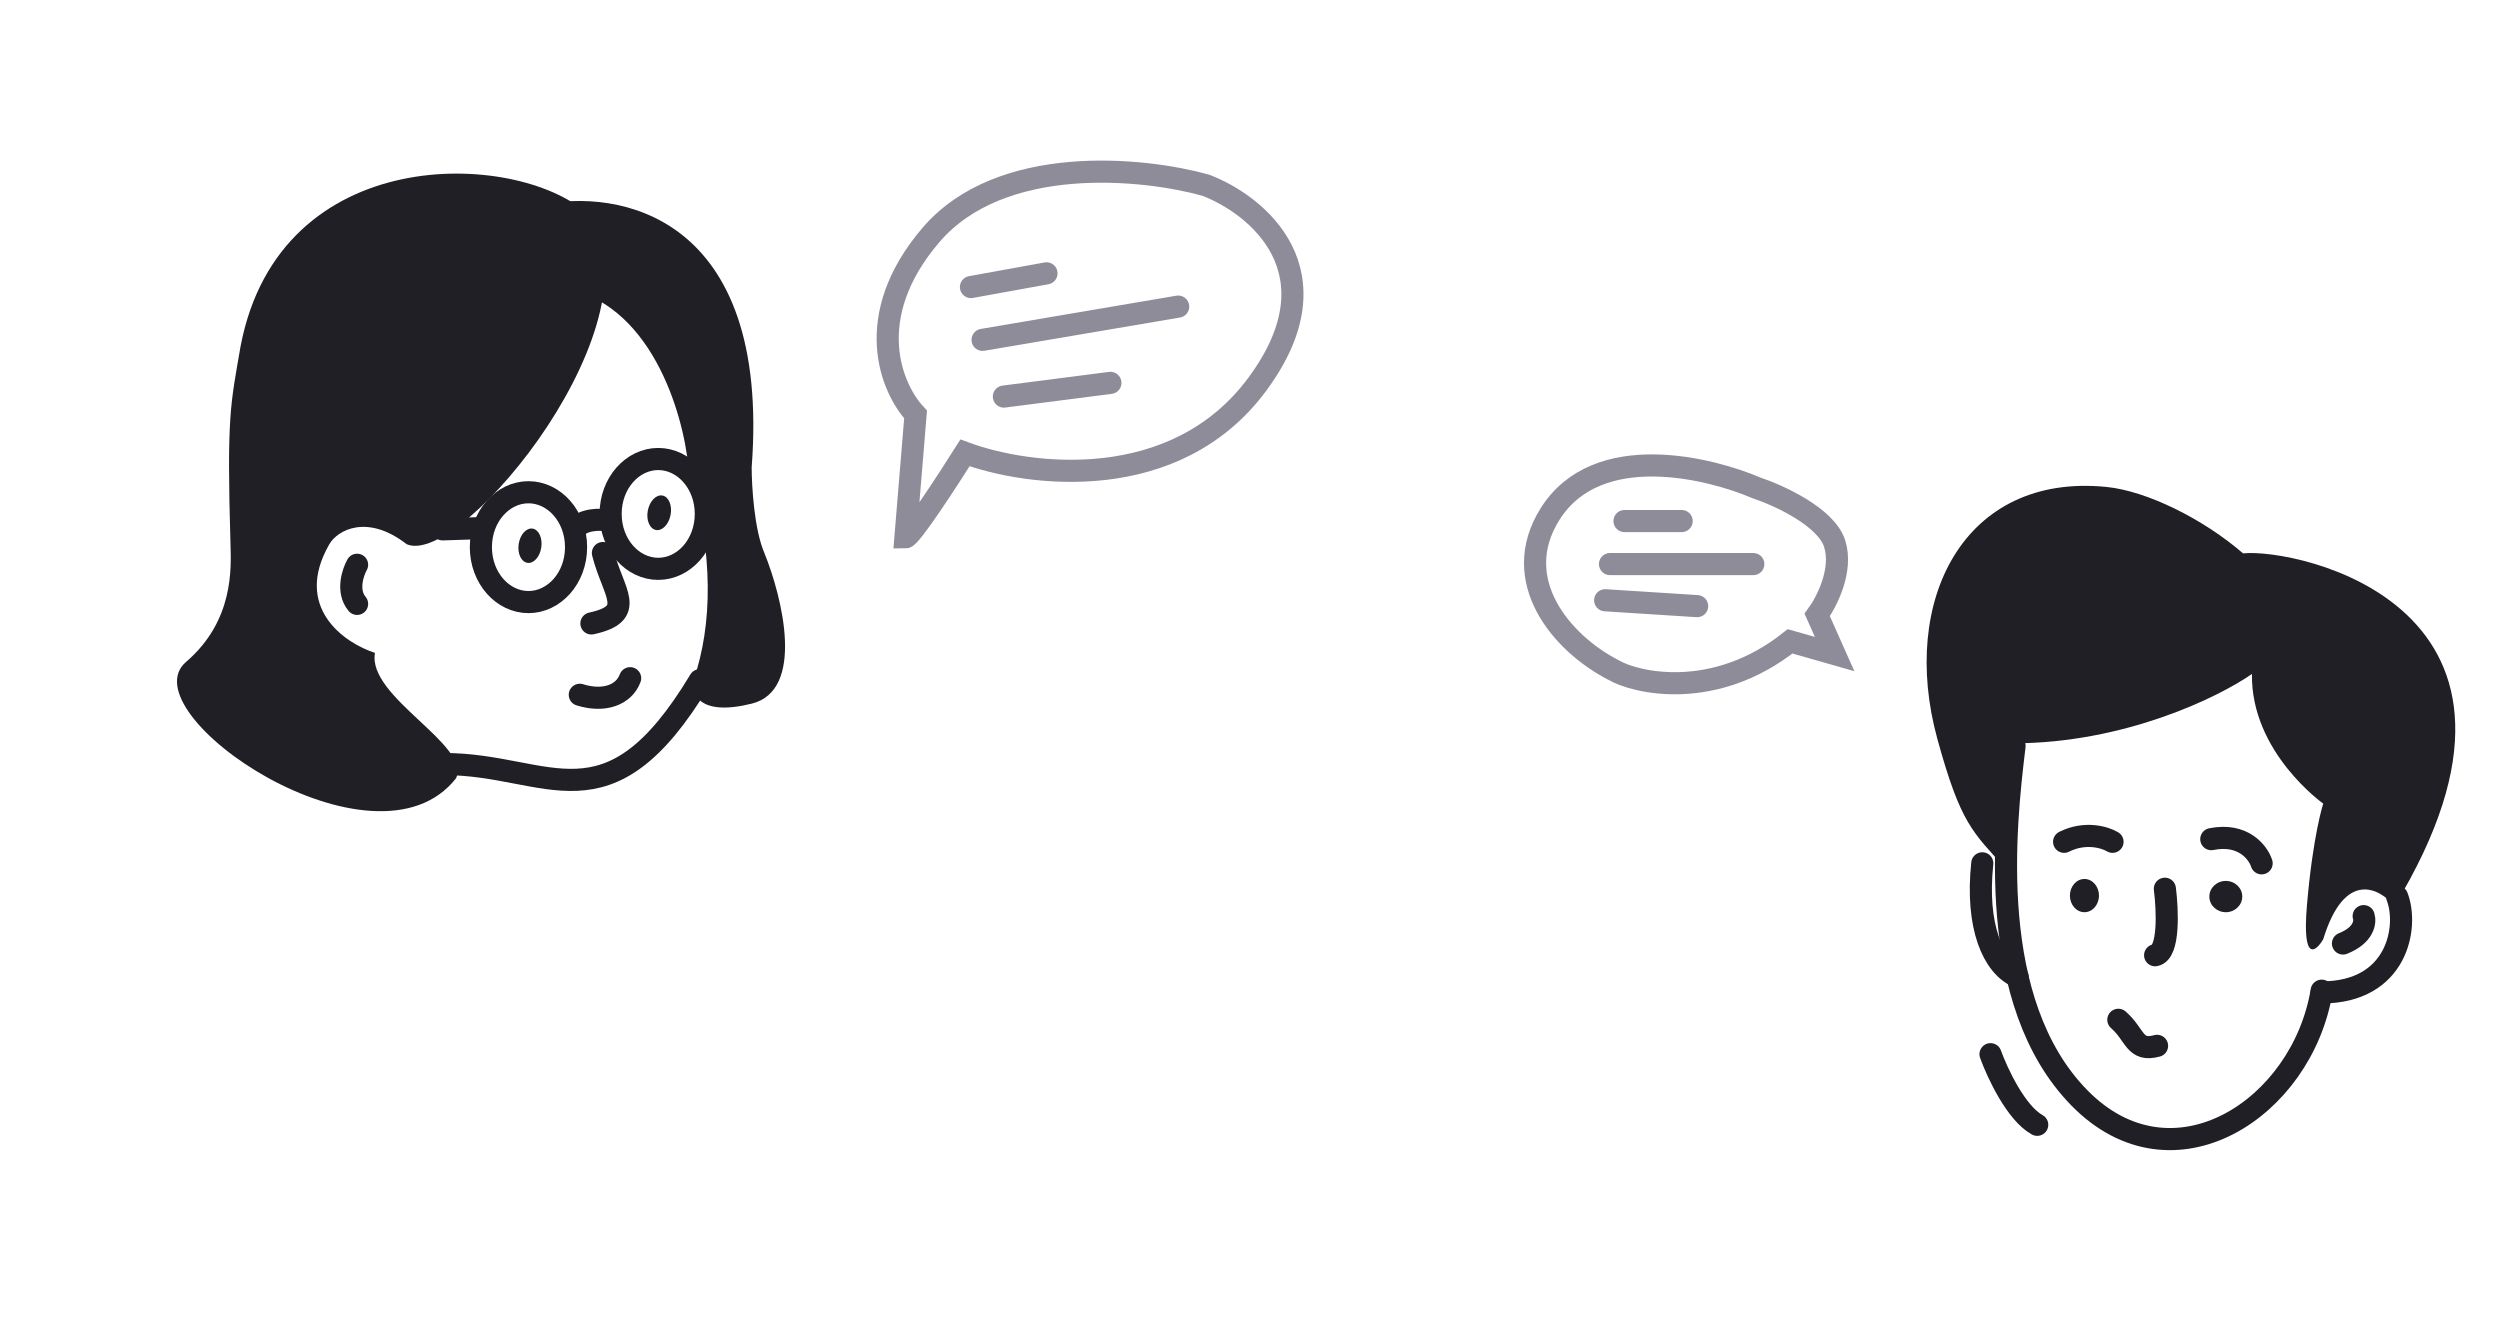 <svg width="226" height="120" viewBox="0 0 226 120" fill="none" xmlns="http://www.w3.org/2000/svg">
<g clip-path="url(#clip0_69_1404)">
<path d="M175.134 66.787C177.254 74.506 178.313 75.19 181.396 78.61C181.396 75.23 181.968 69.557 181.968 67.196C192.061 67.196 200.579 63.016 203.576 60.927C203.469 68.013 210.019 72.646 210.019 72.646C210.019 72.646 209.079 75.508 208.542 81.913C208.113 87.037 209.348 86.047 210.019 84.911C211.951 78.588 215.119 80.278 216.461 81.913C232.93 54.77 207.603 49.525 202.771 50.025C199.121 46.863 194.029 44.385 190.451 44.022C177.543 42.711 171.699 54.272 175.134 66.787Z" fill="#211F26"/>
<path d="M209.879 89.557C208.134 100.214 196.423 107.877 187.973 99.245C179.522 90.612 181.213 74.81 182.116 67.436" stroke="#211F26" stroke-width="2" stroke-linecap="round"/>
<path d="M216.698 81.05C217.752 83.743 216.763 89.713 209.879 89.713" stroke="#211F26" stroke-width="2" stroke-linecap="round"/>
<path d="M213.676 82.818C213.846 83.329 213.71 84.538 211.804 85.293" stroke="#211F26" stroke-width="2" stroke-linecap="round"/>
<path d="M182.394 88.299C180.165 87.334 178.594 83.763 179.198 78.044" stroke="#211F26" stroke-width="2" stroke-linecap="round"/>
<path d="M194.999 94.544C192.934 95.11 193.064 93.554 191.497 92.189" stroke="#211F26" stroke-width="2" stroke-linecap="round"/>
<path d="M188.433 82.464C187.708 82.464 187.12 81.791 187.12 80.962C187.12 80.132 187.708 79.459 188.433 79.459C189.159 79.459 189.746 80.132 189.746 80.962C189.746 81.791 189.159 82.464 188.433 82.464Z" fill="#211F26"/>
<path d="M201.213 82.464C200.391 82.464 199.725 81.831 199.725 81.05C199.725 80.269 200.391 79.635 201.213 79.635C202.035 79.635 202.701 80.269 202.701 81.05C202.701 81.831 202.035 82.464 201.213 82.464Z" fill="#211F26"/>
<path d="M204.451 78.044C204.139 77.073 202.792 75.276 199.9 75.859" stroke="#211F26" stroke-width="2" stroke-linecap="round"/>
<path d="M190.972 76.099C190.308 75.698 188.505 75.138 186.595 76.099" stroke="#211F26" stroke-width="2" stroke-linecap="round"/>
<path d="M195.704 80.342C195.949 82.257 196.115 86.14 194.823 86.354" stroke="#211F26" stroke-width="2" stroke-linecap="round"/>
<path d="M164.275 55.59L165.85 59.126L161.824 57.977C154.962 63.422 147.819 61.748 145.806 60.54C141.196 58.153 136.353 52.495 140.116 46.484C144.409 39.628 154.793 42.388 158.761 44.097C160.803 44.775 165.08 46.732 165.85 49.136C166.621 51.541 165.121 54.44 164.275 55.59Z" stroke="#8E8C99" stroke-width="2" stroke-linecap="round"/>
<path d="M146.856 47.103H152.021" stroke="#8E8C99" stroke-width="2" stroke-linecap="round"/>
<path d="M145.544 50.993H158.498" stroke="#8E8C99" stroke-width="2" stroke-linecap="round"/>
<path d="M145.106 54.263L153.421 54.794" stroke="#8E8C99" stroke-width="2" stroke-linecap="round"/>
<path d="M179.943 95.299C180.552 96.988 182.249 100.63 184.165 101.682" stroke="#211F26" stroke-width="2" stroke-linecap="round"/>
<path d="M87.236 40.94C85.632 43.486 82.31 48.58 81.852 48.58L82.768 37.467C80.592 35.151 77.82 28.669 84.143 21.26C90.466 13.851 103.349 15.163 108.999 16.745C113.657 18.52 121.118 24.594 113.695 34.688C106.273 44.783 92.963 43.062 87.236 40.94Z" stroke="#8E8C99" stroke-width="2" stroke-linecap="round"/>
<path d="M87.775 25.949L94.603 24.711" stroke="#8E8C99" stroke-width="2" stroke-linecap="round"/>
<path d="M88.826 30.722L106.507 27.717" stroke="#8E8C99" stroke-width="2" stroke-linecap="round"/>
<path d="M90.751 35.85L100.38 34.612" stroke="#8E8C99" stroke-width="2" stroke-linecap="round"/>
<path d="M50.566 25.958C58.802 27.159 61.776 37.315 62.233 42.243C64.585 50.063 64.376 56.556 62.719 61.416C62.442 62.648 63.102 64.812 67.952 63.611C72.802 62.409 70.735 54.024 69.096 49.982C68.181 47.857 67.952 43.937 67.952 42.243C69.69 19.421 55.866 16.949 48.736 18.566C50.932 20.044 50.871 24.11 50.566 25.958Z" fill="#211F26"/>
<path d="M21.752 31.278C25.305 12.783 46.618 13.592 53.035 19.256C60.254 28.504 41.805 51.392 36.763 49.196C33.188 46.422 30.505 47.924 29.773 49.196C26.473 54.929 31.149 58.135 33.899 59.022C33.165 62.998 42.607 67.345 41.232 70.35C33.898 79.714 11.44 64.455 16.825 59.831C21.134 56.132 20.901 51.392 20.836 49.196C20.492 37.521 20.836 36.596 21.752 31.278Z" fill="#211F26"/>
<path d="M53.463 56.359C57.624 55.45 55.428 53.632 54.503 49.994" stroke="#211F26" stroke-width="2" stroke-linecap="round"/>
<path d="M59.291 47.911C59.859 48.022 60.453 47.416 60.619 46.556C60.785 45.696 60.459 44.908 59.891 44.797C59.323 44.685 58.729 45.292 58.563 46.152C58.398 47.011 58.723 47.799 59.291 47.911Z" fill="#211F26"/>
<path d="M47.68 50.881C48.244 50.967 48.805 50.343 48.932 49.489C49.059 48.634 48.705 47.871 48.141 47.785C47.577 47.7 47.016 48.323 46.889 49.178C46.761 50.033 47.115 50.795 47.68 50.881Z" fill="#211F26"/>
<path d="M32.281 51.055C31.884 51.762 31.329 53.46 32.281 54.591" stroke="#211F26" stroke-width="2" stroke-linecap="round"/>
<path d="M40.158 69.071C49.653 69.071 54.916 75.391 63.267 61.487" stroke="#211F26" stroke-width="2" stroke-linecap="round"/>
<path d="M52.413 62.809C54.633 63.5 56.41 62.809 56.965 61.31" stroke="#211F26" stroke-width="2" stroke-linecap="round"/>
<path d="M52.076 49.464C52.076 52.265 50.094 54.428 47.774 54.428C45.453 54.428 43.471 52.265 43.471 49.464C43.471 46.662 45.453 44.499 47.774 44.499C50.094 44.499 52.076 46.662 52.076 49.464Z" stroke="#211F26" stroke-width="2"/>
<path d="M63.806 46.458C63.806 49.26 61.823 51.423 59.503 51.423C57.182 51.423 55.2 49.26 55.2 46.458C55.2 43.657 57.182 41.494 59.503 41.494C61.823 41.494 63.806 43.657 63.806 46.458Z" stroke="#211F26" stroke-width="2"/>
<path d="M55.039 47.073C54.326 46.921 52.698 46.868 51.888 47.873" stroke="#211F26" stroke-width="2" stroke-linecap="round"/>
<path d="M43.558 47.739L40.014 47.854" stroke="#211F26" stroke-width="2" stroke-linecap="round"/>
</g>
<defs>
<clipPath id="clip0_69_1404">
<rect width="226" height="120" fill="white"/>
</clipPath>
</defs>
</svg>
